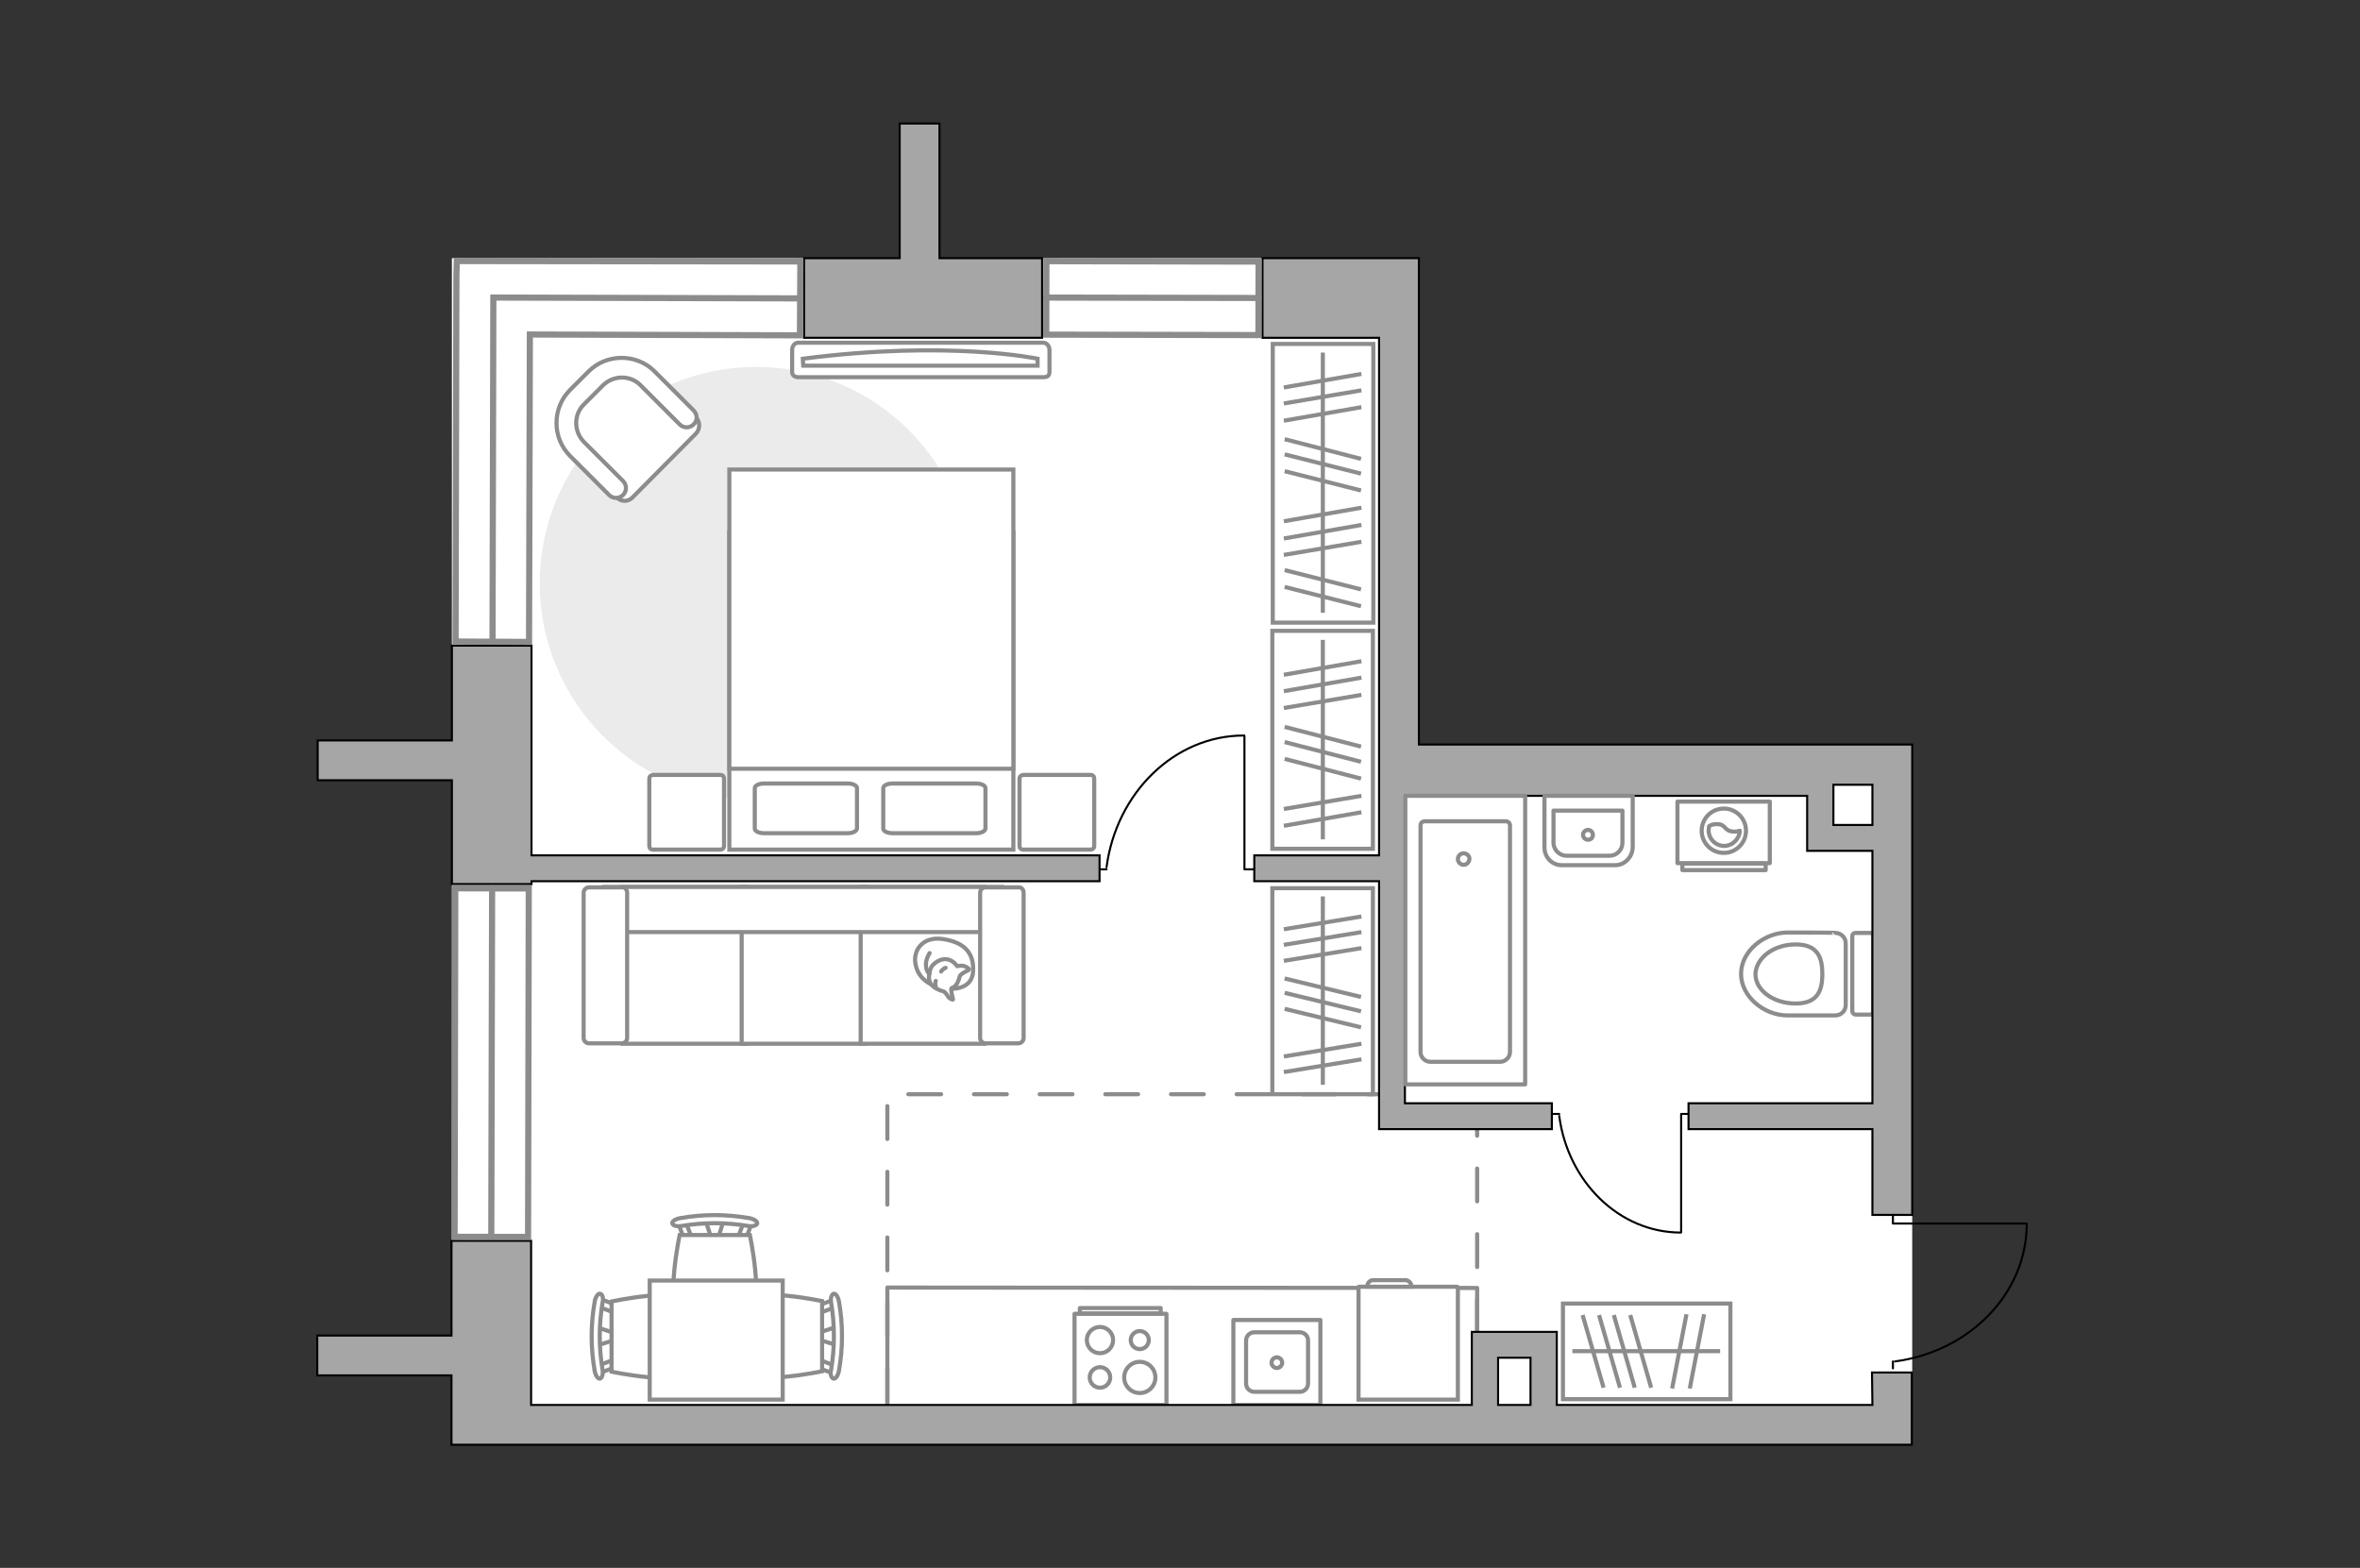 <?xml version="1.0" encoding="utf-8"?>
<!-- Generator: Adobe Illustrator 27.0.0, SVG Export Plug-In . SVG Version: 6.00 Build 0)  -->
<svg version="1.1" id="Слой_1" xmlns="http://www.w3.org/2000/svg" xmlns:xlink="http://www.w3.org/1999/xlink" x="0px" y="0px"
	 viewBox="0 0 575 382" style="enable-background:new 0 0 575 382;" xml:space="preserve">
<rect x="0" y="0" width="575" height="382" fill="#333333" stroke="none"/>
<style type="text/css">
	.st0{fill:#FFFFFF;}
	.st1{fill:none;stroke:#8C8C8C;stroke-linecap:round;stroke-linejoin:round;stroke-miterlimit:10;}
	.st2{fill:#FFFFFF;stroke:#8C8C8C;stroke-miterlimit:10;}
	.st3{fill:#FFFFFF;stroke:#8C8C8C;stroke-linecap:round;stroke-linejoin:round;stroke-miterlimit:10;}
	.st4{fill:#EBEBEB;}
	.st5{fill:none;stroke:#8C8C8C;stroke-miterlimit:10;}
	.st6{fill:none;stroke:#000000;stroke-width:0.5;stroke-linecap:round;stroke-linejoin:round;stroke-miterlimit:10;}
	.st7{fill:none;stroke:#8C8C8C;stroke-linecap:round;stroke-linejoin:round;stroke-miterlimit:10;stroke-dasharray:8;}
	.st8{fill:#A6A6A6;stroke:#000000;stroke-width:0.5;stroke-miterlimit:10;}
	.st9{fill:#FFFFFF;stroke:#8C8C8C;stroke-width:1.5;stroke-linecap:round;stroke-miterlimit:10;}
	.st10{fill:none;stroke:#8C8C8C;stroke-width:1.5;stroke-linecap:round;stroke-miterlimit:10;}
</style>
<g id="bg_1_">
	<polygon class="st0" points="345.7,181.4 345.7,62.9 110.1,62.9 110.1,181.4 110.1,181.4 110.1,352 465.9,352 465.9,181.4 	"/>
</g>
<g id="furniture_1_">
	<g>
		<g>
			<g>
				<path class="st1" d="M408.7,210.3h22.5v-15h-22.5V210.3z"/>
			</g>
			<rect x="409.9" y="210.4" class="st1" width="20.3" height="1.6"/>
		</g>
		<g>
			<circle class="st1" cx="420" cy="202.4" r="5.4"/>
			<path class="st1" d="M418.6,200.8c1.9,0.1,1.5,1.7,3.7,1.8c0.7,0.1,1.2-0.1,1.6-0.2c-0.1,2-1.8,3.7-3.8,3.7
				c-2.1,0-3.8-1.7-3.8-3.8c0-0.3,0.1-0.7,0.1-1C416.8,201,417.6,200.7,418.6,200.8z"/>
		</g>
	</g>
	<path id="Vector_148_00000061431646948939119300000015497633354253758118_" class="st1" d="M359.9,342v-28.2l-143.7-0.1v28.6"/>
	<g>
		<path id="Vector_8_00000178903575483436903680000012692299063929738415_" class="st2" d="M331.1,313.5H355c0.1,0,0.2,0.1,0.2,0.2
			V341H331v-27.3C331,313.6,331,313.5,331.1,313.5z"/>
		<path id="Vector_9_00000180346371527296201480000017456810096908612521_" class="st2" d="M343.9,313.5h-10.8
			c0-0.9,0.7-1.6,1.4-1.6h7.9C343.2,311.9,343.9,312.6,343.9,313.5z"/>
	</g>
	<g>
		<path id="Vector_54_00000145741462813205085260000003456000869982739381_" class="st2" d="M151.7,216.1h30.1v38.2h-30.1V216.1z"/>
		<path id="Vector_55_00000052791129996185611800000006656901952009246858_" class="st2" d="M180.7,216.1h30.1v38.2h-30.1V216.1z"/>
		<path id="Vector_56_00000033352900918652227720000001505843685300268443_" class="st2" d="M209.7,216.1h30.1v38.2h-30.1V216.1z"/>
		<path id="Vector_57_00000106131317535744264160000001581311895445196470_" class="st2" d="M150.1,227.1l-2.8-11h96.8v11H150.1z"/>
		<path id="Vector_58_00000008836839973304655760000007096992895924886201_" class="st2" d="M152.8,217.5v35.4
			c0,0.7-0.6,1.3-1.3,1.3h-8c-0.7,0-1.3-0.6-1.3-1.3v-35.4c0-0.7,0.6-1.3,1.3-1.3h8C152.2,216.1,152.8,216.7,152.8,217.5z"/>
		<path id="Vector_59_00000002383086899491051100000017330339542549035945_" class="st2" d="M249.4,217.5v35.4
			c0,0.7-0.6,1.3-1.3,1.3h-8c-0.7,0-1.3-0.6-1.3-1.3v-35.4c0-0.7,0.6-1.3,1.3-1.3h8C248.8,216.1,249.4,216.7,249.4,217.5z"/>
		<g>
			<path class="st3" d="M232,240.9c0,0,4.9,0.2,5.1-4.3s-2.2-7-7.3-7.8s-7.5,2.9-6.7,6.3C223.8,238.6,227.1,240.9,232,240.9z"/>
			<path class="st3" d="M233.9,237.7c0,0,0.5-0.6,1.4-1c0.9-0.3,0.8-0.6,0.8-0.6s-0.9-1-2.2-0.8c-0.7,0.1-0.7,0.1-0.7,0.1
				s-0.9-1.5-2.6-1.7c-1.7-0.2-3.6,1.3-3.9,2.4c-0.4,1.1-0.6,2.7,0.1,3.6c0.6,0.9,2,1.6,2.9,1.8s1.1,1.4,1.8,1.8s0.7,0.2,0.7,0.2
				s-0.6-2.3-0.4-2.7C232.1,240.5,233.1,240.8,233.9,237.7z"/>
			<path class="st3" d="M229.3,236.7c0,0,0.3-0.6,1.1-0.9"/>
			<path class="st3" d="M228,239c0,0-0.3,0.7,0,1.3"/>
			<path class="st1" d="M226.5,237.2c0,0-0.8-0.2-0.9-2c-0.1-1.5,0.9-3,0.9-3"/>
		</g>
	</g>
	<path id="Vector_51_00000052806395772452880260000008720656458802705286_" class="st4" d="M236.9,142.1c0-29.1-23.6-52.7-52.7-52.7
		s-52.7,23.6-52.7,52.7s23.6,52.7,52.7,52.7S236.9,171.2,236.9,142.1z"/>
	<g>
		<g>
			<g>
				<path id="Vector_98_00000003795451263485869840000009484065766638740652_" class="st2" d="M177.7,129.7h69.2V207h-69.2V129.7z"
					/>
				<path id="Vector_99_00000157298650829039078680000014846719600108336030_" class="st2" d="M246.9,114.4h-69.2v72.9h61h8.2v-9.9
					V114.4z"/>
				<path id="Vector_100_00000102545748343092035770000016375491406478649257_" class="st1" d="M206.6,203h-20.5
					c-1.2,0-2.2-0.5-2.2-1.1V192c0-0.6,1-1.1,2.2-1.1h20.5c1.2,0,2.2,0.5,2.2,1.1v9.9C208.7,202.5,207.8,203,206.6,203z"/>
				<path id="Vector_101_00000083056527431905730500000002983394294074579593_" class="st1" d="M237.9,203h-20.5
					c-1.2,0-2.2-0.5-2.2-1.1V192c0-0.6,1-1.1,2.2-1.1h20.5c1.2,0,2.2,0.5,2.2,1.1v9.9C240,202.5,239.1,203,237.9,203z"/>
			</g>
		</g>
		<path id="Vector_5_00000144330849115175450320000015358831207715554178_" class="st3" d="M248.4,189.7v16.4c0,0.5,0.3,0.9,0.9,0.9
			h16.4c0.5,0,0.9-0.3,0.9-0.9v-16.4c0-0.5-0.3-0.9-0.9-0.9h-16.4C248.7,188.9,248.4,189.2,248.4,189.7z"/>
		<path id="Vector_5_00000126320603427797872370000010326481717957986989_" class="st3" d="M158.2,189.7v16.4c0,0.5,0.3,0.9,0.9,0.9
			h16.4c0.5,0,0.9-0.3,0.9-0.9v-16.4c0-0.5-0.3-0.9-0.9-0.9h-16.4C158.5,188.9,158.2,189.2,158.2,189.7z"/>
	</g>
	<g>
		<rect x="310" y="153.7" class="st2" width="24.5" height="53.1"/>
		<line class="st5" x1="312.8" y1="201.2" x2="331.7" y2="197.9"/>
		<line class="st5" x1="312.8" y1="197.1" x2="331.7" y2="193.9"/>
		<line class="st5" x1="312.8" y1="172.5" x2="331.7" y2="169.3"/>
		<line class="st5" x1="312.8" y1="168.4" x2="331.7" y2="165.1"/>
		<line class="st5" x1="312.8" y1="164.4" x2="331.7" y2="161.1"/>
		<line class="st5" x1="313" y1="184.9" x2="331.6" y2="189.7"/>
		<line class="st5" x1="313" y1="180.8" x2="331.6" y2="185.6"/>
		<line class="st5" x1="313" y1="177.1" x2="331.6" y2="181.9"/>
		<line class="st5" x1="322.3" y1="204.5" x2="322.3" y2="155.9"/>
	</g>
	<g>
		<rect x="310.1" y="83.8" class="st2" width="24.5" height="67.9"/>
		<line class="st5" x1="312.8" y1="135.2" x2="331.7" y2="132"/>
		<line class="st5" x1="312.8" y1="131.2" x2="331.7" y2="127.9"/>
		<line class="st5" x1="312.8" y1="127" x2="331.7" y2="123.7"/>
		<line class="st5" x1="312.8" y1="102.5" x2="331.7" y2="99.2"/>
		<line class="st5" x1="312.8" y1="98.3" x2="331.7" y2="95.1"/>
		<line class="st5" x1="312.8" y1="94.4" x2="331.7" y2="91.1"/>
		<line class="st5" x1="313" y1="143" x2="331.6" y2="147.7"/>
		<line class="st5" x1="313" y1="138.9" x2="331.6" y2="143.6"/>
		<line class="st5" x1="313" y1="114.8" x2="331.6" y2="119.5"/>
		<line class="st5" x1="313" y1="110.7" x2="331.6" y2="115.4"/>
		<line class="st5" x1="313" y1="107" x2="331.6" y2="111.8"/>
		<line class="st5" x1="322.3" y1="149.3" x2="322.3" y2="85.9"/>
	</g>
	<g>
		<path id="Vector_90_00000146461627240629479960000009106437096877191810_" class="st2" d="M254.2,83.5c0.8,0,1.5,0.8,1.5,1.8v5.3
			c0,1-0.6,1.3-1.5,1.3h-59.7c-0.8,0-1.5-0.4-1.5-1.3v-5.3c0-1,0.6-1.8,1.5-1.8H254.2z"/>
		<path id="Vector_91_00000013193870211715649600000016912704676457902775_" class="st2" d="M195.7,89.1h57.1v-1.7
			c0,0-21.6-4.6-57.2,0L195.7,89.1z"/>
	</g>
	<g>
		<g id="Group_6_00000086678252093958684530000010846382812168014733_">
			<g id="Group_7_00000174593893096707986560000018060565503742820231_">
				<path id="Vector_15_00000012474172038962345930000010539384010108099995_" class="st2" d="M171.9,297.4l1.6,4.8h1.3l1.5-4.8
					H171.9z"/>
			</g>
			<g id="Group_8_00000069364225105031484230000016359736314146271109_">
				<path id="Vector_16_00000067208250824930870640000005326348978022249122_" class="st2" d="M167.7,302c0.5-0.1,0.8-0.4,0.7-0.8
					l-1.5-3.9c-0.1-0.3-0.6-0.5-1.1-0.4s-0.8,0.4-0.7,0.8l1.5,3.9c0,0.3,0.4,0.5,0.8,0.5C167.4,302.1,167.5,302.1,167.7,302z"/>
			</g>
			<g id="Group_9_00000155829987551214240630000004082159058041515933_">
				<path id="Vector_17_00000005244179919196628590000008912387035390945449_" class="st2" d="M181.8,301.6l1.5-3.9
					c0.2-0.4-0.2-0.8-0.7-0.8c-0.5-0.2-1,0-1.2,0.4l-1.5,3.9c-0.2,0.4,0.2,0.8,0.7,0.8c0.1,0,0.2,0,0.3,0
					C181.3,302.1,181.7,301.8,181.8,301.6z"/>
			</g>
			<path id="Vector_18_00000054961570689667911640000015020638045132606119_" class="st2" d="M182.7,300.9h-17.1c0,0-3.5,16.4,0,20
				c3,3,14.1,3,17.1,0C186.2,317.3,182.7,300.9,182.7,300.9z"/>
			<path id="Vector_19_00000147207472605066222790000017484493958508154777_" class="st2" d="M184.5,298.1c0.1-0.5-0.8-1.1-1.9-1.3
				c-5.6-1-11.4-1-16.9,0c-1.2,0.2-2,0.8-1.9,1.3c0.2,0.5,1.1,0.8,2.2,0.6c5.4-0.9,10.9-0.9,16.3,0
				C183.4,298.9,184.3,298.6,184.5,298.1z"/>
		</g>
		<g id="Group_6_00000173153537479779171540000018195672767821225111_">
			<g id="Group_7_00000125599268669283023490000015337342506528576408_">
				<path id="Vector_15_00000065048592163692028460000004925189633455931524_" class="st2" d="M203.7,323.3l-4.8,1.6v1.3l4.8,1.5
					V323.3z"/>
			</g>
			<g id="Group_8_00000065070407546320017650000013335866426373200042_">
				<path id="Vector_16_00000082357208813336597620000004812101657740402579_" class="st2" d="M199.2,319.1c0.1,0.5,0.4,0.8,0.8,0.7
					l3.9-1.5c0.3-0.1,0.5-0.6,0.4-1.1s-0.4-0.8-0.8-0.7l-3.9,1.5c-0.3,0-0.5,0.4-0.5,0.8C199.1,318.8,199.1,318.9,199.2,319.1z"/>
			</g>
			<g id="Group_9_00000163757702008554701370000001173371544875102342_">
				<path id="Vector_17_00000006690310310238189430000009017928457299760569_" class="st2" d="M199.5,333.3l3.9,1.5
					c0.4,0.2,0.8-0.2,0.8-0.7c0.2-0.5,0-1-0.4-1.2l-3.9-1.5c-0.4-0.2-0.8,0.2-0.8,0.7c0,0.1,0,0.2,0,0.3
					C199.1,332.7,199.3,333.1,199.5,333.3z"/>
			</g>
			<path id="Vector_18_00000176735546030432584780000011477906095897688192_" class="st2" d="M200.3,334.1V317c0,0-16.4-3.5-20,0
				c-3,3-3,14.1,0,17.1C183.8,337.6,200.3,334.1,200.3,334.1z"/>
			<path id="Vector_19_00000082344925120304448280000005747840477221263039_" class="st2" d="M203.1,335.9c0.5,0.1,1.1-0.8,1.3-1.9
				c1-5.6,1-11.4,0-16.9c-0.2-1.2-0.8-2-1.3-1.9c-0.5,0.2-0.8,1.1-0.6,2.2c0.9,5.4,0.9,10.9,0,16.3
				C202.2,334.8,202.5,335.7,203.1,335.9z"/>
		</g>
		<g id="Group_14_00000038398799316882277690000011685548330225944455_">
			<g id="Group_15_00000082346533952373474540000016859525442638114970_">
				<path id="Vector_25_00000138547197784841861050000013155700278651329178_" class="st2" d="M145.5,327.8l4.8-1.5V325l-4.8-1.6
					V327.8z"/>
			</g>
			<g id="Group_16_00000001637838737706308370000000980994200144483456_">
				<path id="Vector_26_00000178205224789914069750000003045197641344579491_" class="st2" d="M150,332.1c-0.1-0.5-0.4-0.8-0.8-0.7
					l-3.9,1.5c-0.3,0.1-0.5,0.6-0.4,1.1s0.4,0.8,0.8,0.7l3.9-1.5c0.3,0,0.5-0.4,0.5-0.8C150.1,332.2,150.1,332.2,150,332.1z"/>
			</g>
			<g id="Group_17_00000150785413521048176750000001525072994404210817_">
				<path id="Vector_27_00000101064974956885082180000011350490503980538007_" class="st2" d="M149.7,317.8l-3.9-1.5
					c-0.4-0.2-0.8,0.2-0.8,0.7c-0.2,0.5,0,1,0.4,1.2l3.9,1.5c0.4,0.2,0.8-0.2,0.8-0.7c0-0.1,0-0.2,0-0.3
					C150.1,318.3,150,318,149.7,317.8z"/>
			</g>
			<path id="Vector_28_00000068662746008355231290000002413871083141742750_" class="st2" d="M149,317.1v17.1c0,0,16.4,3.5,20,0
				c3-3,3-14.1,0-17.1C165.4,313.5,149,317.1,149,317.1z"/>
			<path id="Vector_29_00000140707524953489204710000006771200159500738489_" class="st2" d="M146.2,315.2c-0.5-0.1-1.1,0.8-1.3,1.9
				c-1,5.6-1,11.4,0,16.9c0.2,1.2,0.8,2,1.3,1.9c0.5-0.2,0.8-1.1,0.6-2.2c-0.9-5.4-0.9-10.9,0-16.3
				C147.1,316.4,146.8,315.3,146.2,315.2z"/>
		</g>
		<path id="Vector_35_00000023973719262572278580000009660509674136426679_" class="st2" d="M190.7,312h-32.4v5.6V341h32.4
			L190.7,312L190.7,312z"/>
	</g>
	<g>
		<rect x="310" y="216.4" class="st2" width="24.5" height="50.2"/>
		<line class="st5" x1="312.8" y1="261.2" x2="331.7" y2="258.1"/>
		<line class="st5" x1="312.8" y1="257.4" x2="331.7" y2="254.3"/>
		<line class="st5" x1="312.8" y1="234.1" x2="331.7" y2="231"/>
		<line class="st5" x1="312.8" y1="230.2" x2="331.7" y2="227.1"/>
		<line class="st5" x1="312.8" y1="226.4" x2="331.7" y2="223.3"/>
		<line class="st5" x1="313" y1="245.8" x2="331.6" y2="250.3"/>
		<line class="st5" x1="313" y1="241.9" x2="331.6" y2="246.4"/>
		<line class="st5" x1="313" y1="238.4" x2="331.6" y2="242.9"/>
		<line class="st5" x1="322.3" y1="264.3" x2="322.3" y2="218.4"/>
	</g>
	<g>
		<path id="Vector_37_00000046334684507234853000000010437618633643690116_" class="st2" d="M169.6,105.6l-15.5,15.6
			c-1,1.1-2.8,1.1-3.8,0l-10.8-10.7c-3.9-3.9-3.9-10.3-0.1-14.2l5.2-5.2c3.9-3.9,10.3-3.9,14.2-0.1l10.8,10.7
			C170.6,102.8,170.6,104.5,169.6,105.6z"/>
		<path id="Vector_38_00000144302026463992410900000005721553497200606136_" class="st2" d="M169,103.4c-1,1-2.5,0.9-3.4,0l-9.5-9.5
			c-2.5-2.6-6.7-2.5-9.2,0l-4.6,4.6c-2.6,2.5-2.5,6.7,0,9.2l9.5,9.5c1,1,0.9,2.5,0,3.4c-1,1-2.5,0.9-3.4,0l-9.5-9.5
			c-4.4-4.4-4.4-11.6-0.1-16l4.6-4.6c4.4-4.4,11.6-4.4,16-0.1l9.5,9.5C170,101,170,102.4,169,103.4z"/>
	</g>
	<g>
		<rect x="380.8" y="317.6" class="st2" width="40.8" height="23.3"/>
		<line class="st5" x1="415.2" y1="320.2" x2="411.7" y2="338.3"/>
		<line class="st5" x1="410.9" y1="320.2" x2="407.4" y2="338.3"/>
		<line class="st5" x1="389.6" y1="320.4" x2="394.7" y2="338.1"/>
		<line class="st5" x1="385.6" y1="320.4" x2="390.7" y2="338.1"/>
		<line class="st5" x1="397.2" y1="320.4" x2="402.3" y2="338.1"/>
		<line class="st5" x1="393.2" y1="320.4" x2="398.3" y2="338.1"/>
		<line class="st5" x1="419.1" y1="329.2" x2="383.1" y2="329.2"/>
	</g>
	<g>
		<polyline class="st6" points="409.6,300.2 409.6,271.4 411.4,271.4 		"/>
		<line class="st6" x1="378.4" y1="271.4" x2="379.9" y2="271.4"/>
		<path class="st6" d="M379.9,271.9c2.1,16,14.6,28.4,29.6,28.4"/>
	</g>
	<g>
		<polyline class="st6" points="305.3,211.8 303.2,211.8 303.2,179.3 		"/>
		<line class="st6" x1="269.6" y1="211.8" x2="267.9" y2="211.8"/>
		<path class="st6" d="M303.1,179.2c-17,0-31.1,14-33.5,32.1"/>
	</g>
</g>
<g id="plan">
	<g>
		<rect x="300.5" y="321.6" class="st1" width="21.2" height="20.7"/>
		<path class="st1" d="M311.7,324.6h5c1.1,0,2,0.9,2,1.9v10.6c0,1.1-0.9,2-2,2h-11.1c-1.1,0-2-0.9-2-2v-10.5c0-1.1,0.9-2,2-2h0.8h8"
			/>
		<path class="st1" d="M311.1,330.7c0.7,0,1.3,0.6,1.3,1.3s-0.6,1.3-1.3,1.3c-0.7,0-1.3-0.6-1.3-1.3S310.4,330.7,311.1,330.7z"/>
	</g>
	<g>
		<g>
			<path class="st1" d="M284.2,320.1h-22.4v22.2h22.4V320.1z"/>
			<circle class="st1" cx="277.7" cy="335.6" r="3.8"/>
			<circle class="st1" cx="277.7" cy="326.5" r="2.2"/>
			<circle class="st1" cx="268" cy="326.5" r="3.2"/>
			<circle class="st1" cx="268" cy="335.6" r="2.5"/>
		</g>
		<rect x="263.1" y="318.7" class="st1" width="19.7" height="1.3"/>
	</g>
	<polyline class="st7" points="216.2,341.5 216.2,266.6 337.2,266.6 	"/>
	<line class="st7" x1="359.9" y1="324.7" x2="359.9" y2="275.2"/>
	<g>
		<g>
			<path class="st1" d="M435.5,227.2c-5.5,0-11.3,4.4-11.3,10.1c0,5.5,5.6,10.1,11.3,10.1c0.1,0,11.7,0,11.7,0
				c1.3,0,2.5-1.1,2.5-2.5v-15.1c0-1.3-1.1-2.5-2.5-2.5C447.2,227.2,435.6,227.2,435.5,227.2z"/>
			<path class="st1" d="M437.5,230.1c5.4,0,6.5,3.2,6.5,7.2s-1.1,7.2-6.5,7.2s-9.8-3.2-9.8-7.2C427.9,233.3,432.2,230.1,437.5,230.1
				z"/>
			<path class="st1" d="M456.4,228.1v18.3c0,0.5-0.3,0.8-0.8,0.8h-3.5c-0.4,0-0.8-0.4-0.8-0.8v-18.3c0-0.5,0.3-0.8,0.8-0.8h3.5
				C456.1,227.2,456.4,227.7,456.4,228.1z"/>
		</g>
	</g>
	<g>
		<path class="st8" d="M456.2,342.3h-76.9v-17.8h-1.9l0,0h-18.8v1.5l0,0v2.6v2.2l0,0v11.5H129.4v-40H110v23.1H77.3v9.7H110V352h19.4
			l0,0h332.5l0,0h3.9v-17.6h-9.7L456.2,342.3z M365,330.8h7.9v11.5H365V330.8z"/>
		<path class="st8" d="M456.2,181.4L456.2,181.4H345.7V62.9l0,0l0,0h-6.5H336l0,0h-28.4v19.4H336v103.3l0,0v22.8h-30.4v6.3H336V270
			l0,0v5.1h42.1v-6.3h-35.8v-74.9h98v11.5l0,0v1.9h15.9v61.5h-44.8v6.3h44.8V296h9.7V181.4H456.2z M446.7,201v-9.8h9.5v9.8H446.7z"
			/>
		<polygon class="st8" points="77.4,190.1 110.1,190.1 110.1,215.4 129.5,215.4 129.5,214.7 267.9,214.7 267.9,208.4 129.5,208.4 
			129.5,157.3 110.1,157.3 110.1,180.4 77.4,180.4 		"/>
		<polygon class="st8" points="253.9,62.9 228.9,62.9 228.9,30.1 219.2,30.1 219.2,62.9 195.9,62.9 195.9,82.3 253.9,82.3 		"/>
	</g>
	<g>
		<g>
			<g>
				<path class="st1" d="M393.5,210.8h-13c-2.3,0-4.2-1.9-4.2-4.3v-12.6h21.5v12.6C397.7,208.9,395.8,210.8,393.5,210.8z"/>
				<path class="st1" d="M387.4,197.5h7.9v7.8c0,1.8-1.4,3.2-3.2,3.2h-10.4c-1.7,0-3.2-1.4-3.2-3.2v-7.8h10.9"/>
			</g>
			<path class="st1" d="M386.9,202.2c0.6,0,1.2,0.5,1.2,1.2s-0.5,1.2-1.2,1.2c-0.6,0-1.2-0.5-1.2-1.2S386.3,202.2,386.9,202.2z"/>
		</g>
	</g>
	<g>
		<g>
			<g>
				<g>
					<rect x="342.4" y="193.9" class="st1" width="29.2" height="70.3"/>
				</g>
			</g>
			<path class="st1" d="M356.6,207.9c-0.8,0-1.4,0.7-1.4,1.4c0,0.8,0.7,1.4,1.4,1.4c0.8,0,1.4-0.7,1.4-1.4
				C358.1,208.6,357.4,207.9,356.6,207.9z"/>
			<path class="st1" d="M346.1,256.3v-55.2c0-0.6,0.5-1,1-1h19.8c0.6,0,1,0.5,1,1v55.2c0,1.3-1.1,2.4-2.4,2.4h-17
				C347.2,258.7,346.1,257.6,346.1,256.3z"/>
		</g>
	</g>
	<g>
		<polyline class="st6" points="493.7,298.1 461.2,298.1 461.2,296 		"/>
		<line class="st6" x1="461.2" y1="333.4" x2="461.2" y2="331.7"/>
		<path class="st6" d="M461.7,331.7c18.1-2.4,32.1-16.5,32.1-33.5"/>
	</g>
</g>
<g id="windows_1_">
	<g>
		
			<rect x="77.3" y="249.9" transform="matrix(2.005300e-03 -1 1 2.005300e-03 -139.294 378.133)" class="st9" width="84.9" height="17.9"/>
		<line class="st10" x1="119.7" y1="301.3" x2="119.9" y2="216.4"/>
	</g>
	<g>
		<polygon class="st9" points="195,63.7 111.3,63.6 111.2,67 111.2,67 111,156.3 128.9,156.4 129.1,81.5 194.9,81.7 		"/>
		<polyline class="st10" points="194.9,72.7 121.8,72.5 120.2,72.5 120,156.3 		"/>
	</g>
	<g>
		
			<rect x="271.8" y="46.8" transform="matrix(1.948220e-03 -1 1 1.948220e-03 207.581 353.244)" class="st9" width="17.9" height="51.7"/>
		<line class="st10" x1="306.6" y1="72.6" x2="254.9" y2="72.5"/>
	</g>
</g>
<g id="points">
	<path id="r1_00000055686220831101274220000015993300736273256320_" class="st1" d="M215.2,149.3"/>
	<path id="k1" class="st1" d="M252.8,287.3"/>
	<path id="s1" class="st1" d="M399.3,240.3"/>
	<path id="h1" class="st1" d="M414.5,298.1"/>
</g>
</svg>
